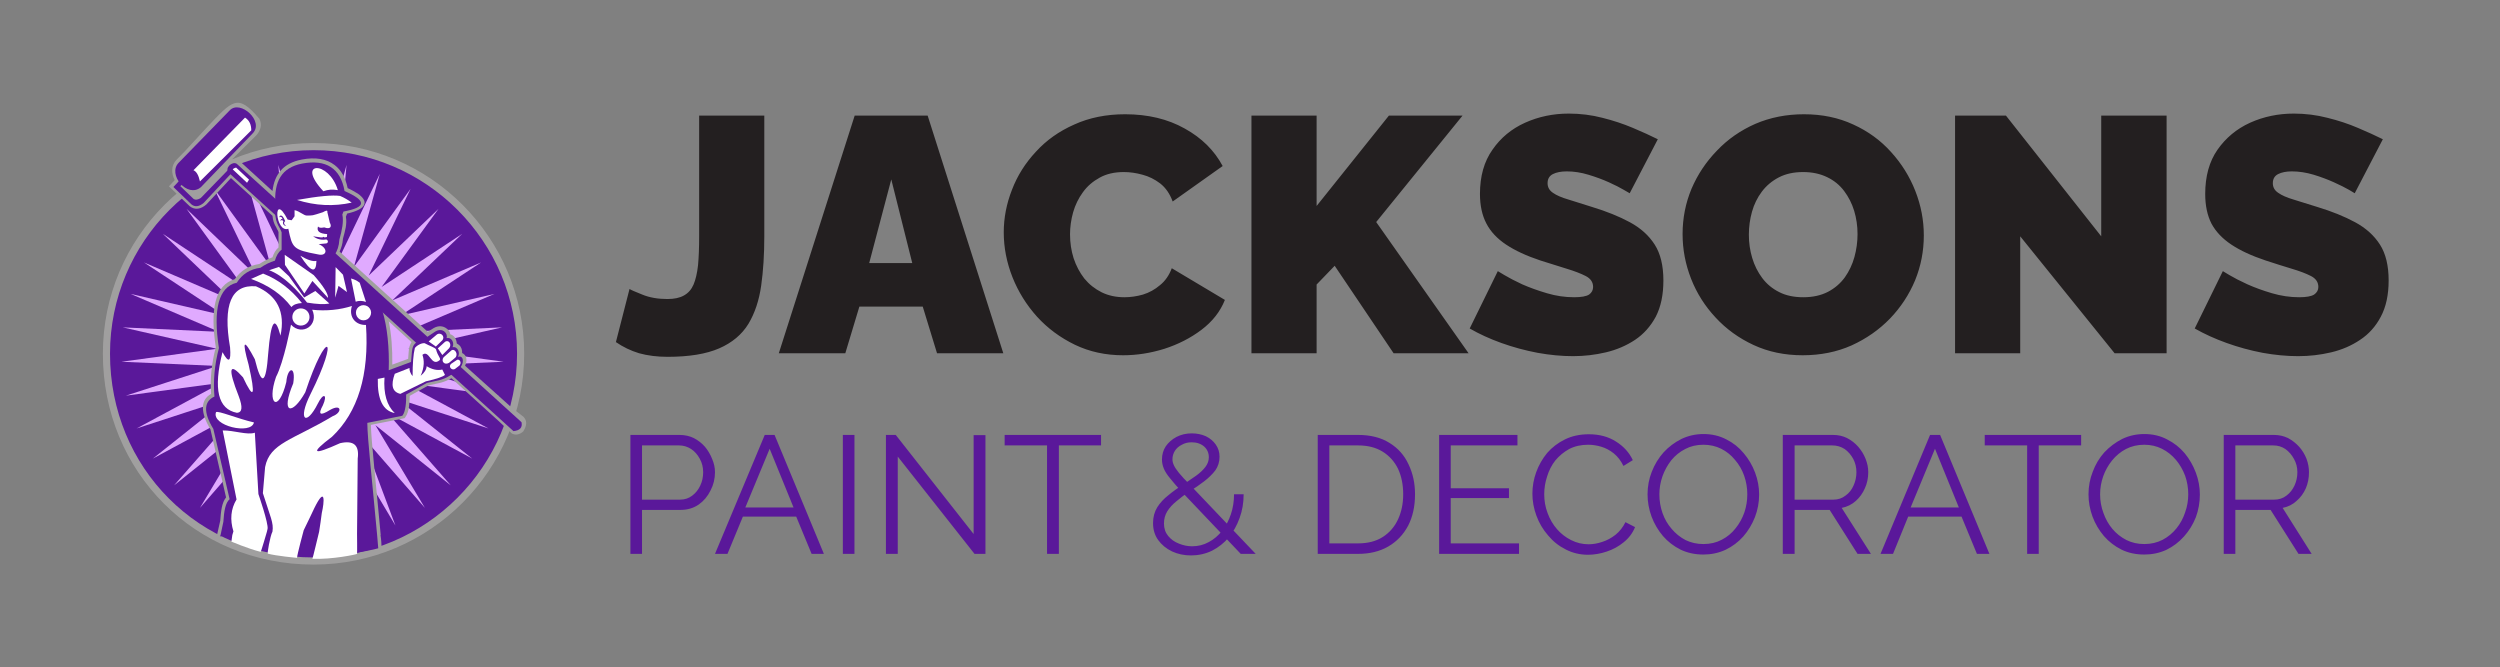 <svg xmlns="http://www.w3.org/2000/svg" version="1.1" xmlns:xlink="http://www.w3.org/1999/xlink" xmlns:svgjs="http://svgjs.dev/svgjs" viewBox="0 0 11.203 2.991"><rect x="0" y="0" width="11.203" height="2.991" fill="#808080" stroke="none"/><g transform="matrix(1,0,0,1,2.758,0.509)"><g><path d=" M 0.063 0.786 Q 0.072 0.792 0.12 0.811 Q 0.168 0.831 0.233 0.831 Q 0.279 0.831 0.307 0.815 Q 0.336 0.799 0.35 0.766 Q 0.364 0.733 0.37 0.68 Q 0.375 0.627 0.375 0.55 L 0.375 0.009 L 0.667 0.009 L 0.667 0.55 Q 0.667 0.672 0.653 0.771 Q 0.639 0.87 0.596 0.942 Q 0.552 1.014 0.465 1.052 Q 0.378 1.09 0.233 1.09 Q 0.164 1.09 0.106 1.074 Q 0.05 1.057 0.002 1.024 L 0.063 0.786 M 1.072 0.009 L 1.399 0.009 L 1.738 1.074 L 1.441 1.074 L 1.377 0.865 L 1.093 0.865 L 1.03 1.074 L 0.732 1.074 L 1.072 0.009 M 1.33 0.67 L 1.236 0.295 L 1.137 0.67 L 1.33 0.67 M 1.74 0.532 Q 1.74 0.435 1.777 0.341 Q 1.813 0.247 1.884 0.171 Q 1.954 0.094 2.056 0.049 Q 2.157 0.003 2.284 0.003 Q 2.437 0.003 2.551 0.067 Q 2.665 0.13 2.721 0.235 L 2.497 0.394 Q 2.478 0.342 2.441 0.313 Q 2.404 0.285 2.362 0.274 Q 2.319 0.262 2.278 0.262 Q 2.215 0.262 2.17 0.287 Q 2.124 0.312 2.095 0.352 Q 2.065 0.393 2.051 0.442 Q 2.037 0.492 2.037 0.541 Q 2.037 0.597 2.053 0.648 Q 2.07 0.699 2.101 0.739 Q 2.133 0.778 2.179 0.801 Q 2.224 0.823 2.281 0.823 Q 2.322 0.823 2.364 0.811 Q 2.406 0.798 2.44 0.769 Q 2.475 0.741 2.493 0.693 L 2.731 0.835 Q 2.7 0.913 2.626 0.969 Q 2.553 1.024 2.46 1.054 Q 2.367 1.083 2.275 1.083 Q 2.157 1.083 2.059 1.036 Q 1.96 0.988 1.889 0.91 Q 1.818 0.831 1.779 0.733 Q 1.74 0.634 1.74 0.532 M 2.85 1.074 L 2.85 0.009 L 3.142 0.009 L 3.142 0.414 L 3.466 0.009 L 3.796 0.009 L 3.409 0.486 L 3.823 1.074 L 3.487 1.074 L 3.223 0.682 L 3.142 0.766 L 3.142 1.074 L 2.85 1.074 M 4.545 0.357 Q 4.545 0.357 4.519 0.342 Q 4.494 0.327 4.452 0.308 Q 4.41 0.289 4.36 0.274 Q 4.311 0.259 4.263 0.259 Q 4.225 0.259 4.201 0.271 Q 4.177 0.283 4.177 0.312 Q 4.177 0.339 4.201 0.355 Q 4.225 0.372 4.27 0.385 Q 4.314 0.399 4.375 0.418 Q 4.474 0.448 4.546 0.487 Q 4.618 0.526 4.657 0.587 Q 4.696 0.648 4.696 0.748 Q 4.696 0.844 4.662 0.91 Q 4.627 0.975 4.569 1.014 Q 4.51 1.053 4.438 1.07 Q 4.366 1.087 4.291 1.087 Q 4.215 1.087 4.132 1.072 Q 4.048 1.056 3.97 1.028 Q 3.892 1 3.828 0.963 L 3.954 0.706 Q 3.954 0.706 3.984 0.724 Q 4.014 0.742 4.063 0.765 Q 4.113 0.787 4.174 0.805 Q 4.234 0.823 4.296 0.823 Q 4.344 0.823 4.363 0.811 Q 4.381 0.798 4.381 0.777 Q 4.381 0.745 4.348 0.728 Q 4.315 0.711 4.262 0.695 Q 4.209 0.679 4.144 0.658 Q 4.051 0.627 3.991 0.587 Q 3.931 0.547 3.903 0.493 Q 3.874 0.438 3.874 0.36 Q 3.874 0.241 3.93 0.162 Q 3.985 0.082 4.076 0.041 Q 4.167 -2.220446049250313e-16 4.272 -2.220446049250313e-16 Q 4.35 -2.220446049250313e-16 4.423 0.019 Q 4.495 0.037 4.559 0.064 Q 4.623 0.091 4.671 0.115 L 4.545 0.357 M 5.32 1.083 Q 5.199 1.083 5.1 1.037 Q 5.001 0.991 4.93 0.914 Q 4.858 0.837 4.82 0.74 Q 4.782 0.643 4.782 0.54 Q 4.782 0.433 4.822 0.337 Q 4.863 0.241 4.936 0.166 Q 5.008 0.09 5.108 0.046 Q 5.208 0.003 5.326 0.003 Q 5.448 0.003 5.547 0.049 Q 5.646 0.094 5.716 0.172 Q 5.787 0.25 5.825 0.347 Q 5.863 0.444 5.863 0.546 Q 5.863 0.651 5.824 0.747 Q 5.784 0.843 5.711 0.919 Q 5.638 0.994 5.539 1.039 Q 5.44 1.083 5.32 1.083 M 5.079 0.543 Q 5.079 0.597 5.094 0.647 Q 5.109 0.697 5.139 0.737 Q 5.169 0.777 5.215 0.8 Q 5.26 0.823 5.323 0.823 Q 5.386 0.823 5.433 0.799 Q 5.479 0.775 5.509 0.734 Q 5.538 0.693 5.552 0.643 Q 5.566 0.592 5.566 0.54 Q 5.566 0.486 5.551 0.436 Q 5.536 0.387 5.506 0.347 Q 5.476 0.307 5.43 0.285 Q 5.383 0.262 5.322 0.262 Q 5.259 0.262 5.213 0.286 Q 5.167 0.31 5.137 0.35 Q 5.107 0.39 5.093 0.44 Q 5.079 0.49 5.079 0.543 M 6.295 0.55 L 6.295 1.074 L 6.003 1.074 L 6.003 0.009 L 6.231 0.009 L 6.658 0.55 L 6.658 0.009 L 6.951 0.009 L 6.951 1.074 L 6.718 1.074 L 6.295 0.55 M 7.794 0.357 Q 7.794 0.357 7.769 0.342 Q 7.743 0.327 7.701 0.308 Q 7.659 0.289 7.61 0.274 Q 7.56 0.259 7.512 0.259 Q 7.475 0.259 7.451 0.271 Q 7.427 0.283 7.427 0.312 Q 7.427 0.339 7.451 0.355 Q 7.475 0.372 7.519 0.385 Q 7.563 0.399 7.625 0.418 Q 7.724 0.448 7.796 0.487 Q 7.868 0.526 7.907 0.587 Q 7.946 0.648 7.946 0.748 Q 7.946 0.844 7.911 0.91 Q 7.877 0.975 7.818 1.014 Q 7.76 1.053 7.688 1.07 Q 7.616 1.087 7.541 1.087 Q 7.464 1.087 7.381 1.072 Q 7.298 1.056 7.22 1.028 Q 7.142 1 7.077 0.963 L 7.203 0.706 Q 7.203 0.706 7.233 0.724 Q 7.263 0.742 7.313 0.765 Q 7.362 0.787 7.423 0.805 Q 7.484 0.823 7.545 0.823 Q 7.593 0.823 7.612 0.811 Q 7.631 0.798 7.631 0.777 Q 7.631 0.745 7.598 0.728 Q 7.565 0.711 7.511 0.695 Q 7.458 0.679 7.394 0.658 Q 7.301 0.627 7.241 0.587 Q 7.181 0.547 7.152 0.493 Q 7.124 0.438 7.124 0.36 Q 7.124 0.241 7.179 0.162 Q 7.235 0.082 7.325 0.041 Q 7.416 -2.220446049250313e-16 7.521 -2.220446049250313e-16 Q 7.599 -2.220446049250313e-16 7.672 0.019 Q 7.745 0.037 7.808 0.064 Q 7.872 0.091 7.92 0.115 L 7.794 0.357" fill="#231f20" fill-rule="nonzero"></path></g><g><path d=" M 0.067 1.973 L 0.067 1.44 L 0.287 1.44 Q 0.322 1.44 0.351 1.454 Q 0.38 1.469 0.401 1.493 Q 0.421 1.517 0.433 1.547 Q 0.446 1.577 0.446 1.607 Q 0.446 1.651 0.426 1.689 Q 0.407 1.728 0.373 1.752 Q 0.338 1.776 0.292 1.776 L 0.119 1.776 L 0.119 1.973 L 0.067 1.973 M 0.119 1.73 L 0.289 1.73 Q 0.321 1.73 0.344 1.712 Q 0.367 1.695 0.38 1.667 Q 0.393 1.64 0.393 1.607 Q 0.393 1.574 0.378 1.547 Q 0.363 1.519 0.339 1.503 Q 0.314 1.487 0.285 1.487 L 0.119 1.487 L 0.119 1.73 M 0.669 1.44 L 0.713 1.44 L 0.934 1.973 L 0.879 1.973 L 0.81 1.806 L 0.571 1.806 L 0.502 1.973 L 0.446 1.973 L 0.669 1.44 M 0.798 1.765 L 0.691 1.502 L 0.582 1.765 L 0.798 1.765 M 1.019 1.973 L 1.019 1.44 L 1.071 1.44 L 1.071 1.973 L 1.019 1.973 M 1.265 1.537 L 1.265 1.973 L 1.212 1.973 L 1.212 1.44 L 1.256 1.44 L 1.605 1.884 L 1.605 1.441 L 1.658 1.441 L 1.658 1.973 L 1.609 1.973 L 1.265 1.537 M 2.176 1.487 L 1.987 1.487 L 1.987 1.973 L 1.934 1.973 L 1.934 1.487 L 1.744 1.487 L 1.744 1.44 L 2.176 1.44 L 2.176 1.487 M 2.802 1.973 L 2.536 1.693 Q 2.504 1.658 2.485 1.634 Q 2.465 1.61 2.457 1.59 Q 2.449 1.57 2.449 1.55 Q 2.449 1.517 2.466 1.491 Q 2.484 1.465 2.514 1.449 Q 2.545 1.433 2.582 1.433 Q 2.617 1.433 2.646 1.446 Q 2.674 1.46 2.69 1.483 Q 2.707 1.507 2.707 1.538 Q 2.707 1.572 2.688 1.599 Q 2.668 1.625 2.638 1.648 Q 2.608 1.671 2.571 1.694 Q 2.54 1.715 2.514 1.737 Q 2.488 1.758 2.473 1.782 Q 2.458 1.806 2.458 1.837 Q 2.458 1.87 2.477 1.893 Q 2.496 1.916 2.525 1.927 Q 2.554 1.939 2.584 1.939 Q 2.625 1.939 2.659 1.92 Q 2.693 1.902 2.719 1.869 Q 2.744 1.837 2.758 1.795 Q 2.772 1.753 2.772 1.706 L 2.815 1.706 Q 2.815 1.763 2.797 1.812 Q 2.779 1.862 2.748 1.9 Q 2.716 1.937 2.673 1.959 Q 2.629 1.98 2.579 1.98 Q 2.533 1.98 2.494 1.962 Q 2.455 1.943 2.432 1.911 Q 2.409 1.879 2.409 1.835 Q 2.409 1.795 2.428 1.764 Q 2.447 1.734 2.478 1.71 Q 2.508 1.685 2.542 1.664 Q 2.576 1.641 2.603 1.622 Q 2.629 1.603 2.644 1.583 Q 2.659 1.563 2.659 1.54 Q 2.659 1.511 2.638 1.492 Q 2.616 1.473 2.582 1.473 Q 2.557 1.473 2.538 1.484 Q 2.518 1.494 2.507 1.511 Q 2.496 1.529 2.496 1.549 Q 2.496 1.562 2.502 1.575 Q 2.508 1.589 2.525 1.61 Q 2.542 1.631 2.575 1.664 L 2.869 1.973 L 2.802 1.973 M 3.147 1.973 L 3.147 1.44 L 3.328 1.44 Q 3.412 1.44 3.469 1.476 Q 3.526 1.511 3.554 1.572 Q 3.583 1.632 3.583 1.706 Q 3.583 1.787 3.552 1.847 Q 3.52 1.907 3.463 1.94 Q 3.406 1.973 3.328 1.973 L 3.147 1.973 M 3.53 1.706 Q 3.53 1.642 3.507 1.592 Q 3.483 1.543 3.438 1.515 Q 3.393 1.487 3.328 1.487 L 3.199 1.487 L 3.199 1.926 L 3.328 1.926 Q 3.394 1.926 3.439 1.897 Q 3.484 1.868 3.507 1.818 Q 3.53 1.768 3.53 1.706 M 4.049 1.926 L 4.049 1.973 L 3.691 1.973 L 3.691 1.44 L 4.042 1.44 L 4.042 1.487 L 3.743 1.487 L 3.743 1.679 L 4.004 1.679 L 4.004 1.723 L 3.743 1.723 L 3.743 1.926 L 4.049 1.926 M 4.109 1.703 Q 4.109 1.654 4.126 1.607 Q 4.143 1.56 4.175 1.521 Q 4.208 1.483 4.255 1.46 Q 4.302 1.437 4.362 1.437 Q 4.433 1.437 4.484 1.47 Q 4.535 1.502 4.559 1.553 L 4.517 1.579 Q 4.5 1.544 4.474 1.523 Q 4.448 1.502 4.418 1.493 Q 4.388 1.484 4.359 1.484 Q 4.311 1.484 4.274 1.503 Q 4.238 1.523 4.212 1.554 Q 4.187 1.586 4.175 1.626 Q 4.162 1.665 4.162 1.706 Q 4.162 1.75 4.177 1.79 Q 4.192 1.831 4.219 1.862 Q 4.246 1.893 4.282 1.911 Q 4.319 1.93 4.361 1.93 Q 4.391 1.93 4.423 1.919 Q 4.454 1.909 4.482 1.887 Q 4.509 1.865 4.526 1.831 L 4.569 1.853 Q 4.553 1.893 4.518 1.921 Q 4.484 1.949 4.441 1.963 Q 4.399 1.977 4.358 1.977 Q 4.304 1.977 4.258 1.953 Q 4.212 1.93 4.179 1.89 Q 4.145 1.851 4.127 1.802 Q 4.109 1.753 4.109 1.703 M 4.875 1.976 Q 4.819 1.976 4.773 1.954 Q 4.727 1.931 4.694 1.893 Q 4.661 1.854 4.643 1.806 Q 4.625 1.757 4.625 1.706 Q 4.625 1.653 4.644 1.605 Q 4.663 1.556 4.697 1.518 Q 4.731 1.481 4.777 1.458 Q 4.823 1.436 4.876 1.436 Q 4.932 1.436 4.978 1.46 Q 5.024 1.483 5.056 1.522 Q 5.089 1.561 5.107 1.609 Q 5.125 1.657 5.125 1.707 Q 5.125 1.76 5.106 1.809 Q 5.087 1.857 5.054 1.895 Q 5.02 1.933 4.974 1.955 Q 4.928 1.976 4.875 1.976 M 4.678 1.706 Q 4.678 1.75 4.692 1.79 Q 4.706 1.83 4.733 1.861 Q 4.759 1.892 4.795 1.911 Q 4.832 1.929 4.875 1.929 Q 4.921 1.929 4.957 1.91 Q 4.994 1.891 5.019 1.859 Q 5.045 1.827 5.059 1.787 Q 5.072 1.748 5.072 1.706 Q 5.072 1.663 5.058 1.623 Q 5.044 1.583 5.017 1.552 Q 4.991 1.52 4.955 1.502 Q 4.919 1.484 4.875 1.484 Q 4.83 1.484 4.794 1.503 Q 4.757 1.522 4.731 1.554 Q 4.706 1.586 4.692 1.625 Q 4.678 1.665 4.678 1.706 M 5.231 1.973 L 5.231 1.44 L 5.456 1.44 Q 5.491 1.44 5.519 1.454 Q 5.548 1.469 5.569 1.493 Q 5.59 1.517 5.602 1.547 Q 5.614 1.577 5.614 1.607 Q 5.614 1.646 5.599 1.679 Q 5.584 1.713 5.558 1.736 Q 5.531 1.76 5.495 1.767 L 5.626 1.973 L 5.566 1.973 L 5.441 1.776 L 5.284 1.776 L 5.284 1.973 L 5.231 1.973 M 5.284 1.73 L 5.458 1.73 Q 5.489 1.73 5.512 1.712 Q 5.536 1.695 5.548 1.667 Q 5.561 1.639 5.561 1.607 Q 5.561 1.575 5.547 1.548 Q 5.532 1.52 5.508 1.503 Q 5.483 1.487 5.453 1.487 L 5.284 1.487 L 5.284 1.73 M 5.891 1.44 L 5.936 1.44 L 6.157 1.973 L 6.101 1.973 L 6.032 1.806 L 5.793 1.806 L 5.725 1.973 L 5.669 1.973 L 5.891 1.44 M 6.02 1.765 L 5.913 1.502 L 5.804 1.765 L 6.02 1.765 M 6.568 1.487 L 6.378 1.487 L 6.378 1.973 L 6.326 1.973 L 6.326 1.487 L 6.136 1.487 L 6.136 1.44 L 6.568 1.44 L 6.568 1.487 M 6.851 1.976 Q 6.794 1.976 6.749 1.954 Q 6.703 1.931 6.67 1.893 Q 6.637 1.854 6.619 1.806 Q 6.601 1.757 6.601 1.706 Q 6.601 1.653 6.62 1.605 Q 6.638 1.556 6.672 1.518 Q 6.707 1.481 6.752 1.458 Q 6.798 1.436 6.851 1.436 Q 6.908 1.436 6.953 1.46 Q 6.999 1.483 7.032 1.522 Q 7.064 1.561 7.082 1.609 Q 7.1 1.657 7.1 1.707 Q 7.1 1.76 7.082 1.809 Q 7.063 1.857 7.029 1.895 Q 6.995 1.933 6.95 1.955 Q 6.904 1.976 6.851 1.976 M 6.653 1.706 Q 6.653 1.75 6.668 1.79 Q 6.682 1.83 6.708 1.861 Q 6.734 1.892 6.771 1.911 Q 6.807 1.929 6.851 1.929 Q 6.896 1.929 6.933 1.91 Q 6.969 1.891 6.995 1.859 Q 7.021 1.827 7.034 1.787 Q 7.048 1.748 7.048 1.706 Q 7.048 1.663 7.034 1.623 Q 7.019 1.583 6.993 1.552 Q 6.966 1.52 6.93 1.502 Q 6.894 1.484 6.851 1.484 Q 6.806 1.484 6.769 1.503 Q 6.733 1.522 6.707 1.554 Q 6.681 1.586 6.667 1.625 Q 6.653 1.665 6.653 1.706 M 7.207 1.973 L 7.207 1.44 L 7.432 1.44 Q 7.466 1.44 7.495 1.454 Q 7.523 1.469 7.545 1.493 Q 7.566 1.517 7.578 1.547 Q 7.589 1.577 7.589 1.607 Q 7.589 1.646 7.575 1.679 Q 7.56 1.713 7.533 1.736 Q 7.507 1.76 7.471 1.767 L 7.601 1.973 L 7.542 1.973 L 7.417 1.776 L 7.259 1.776 L 7.259 1.973 L 7.207 1.973 M 7.259 1.73 L 7.433 1.73 Q 7.465 1.73 7.488 1.712 Q 7.511 1.695 7.524 1.667 Q 7.537 1.639 7.537 1.607 Q 7.537 1.575 7.522 1.548 Q 7.507 1.52 7.483 1.503 Q 7.459 1.487 7.429 1.487 L 7.259 1.487 L 7.259 1.73" fill="#5a189a" fill-rule="nonzero"></path></g><g clip-path="url(#SvgjsClipPath1001)"><g clip-path="url(#a5cb6feff-fa35-4667-8e82-e1af2bae1da6c812bd7c-151b-41d7-81a6-8526ad005070)"><path d=" M -0.425 1.076 C -0.425 1.589 -0.84 2.005 -1.353 2.005 C -1.874 2.005 -2.281 1.598 -2.281 1.076 C -2.281 0.564 -1.866 0.148 -1.353 0.148 C -0.84 0.148 -0.425 0.564 -0.425 1.076" fill="#5a189a" transform="matrix(1,0,0,1,0,0)" fill-rule="nonzero"></path></g><g clip-path="url(#a5cb6feff-fa35-4667-8e82-e1af2bae1da6c812bd7c-151b-41d7-81a6-8526ad005070)"><path d=" M -0.425 1.076 C -0.425 1.589 -0.84 2.005 -1.353 2.005 C -1.874 2.005 -2.281 1.598 -2.281 1.076 C -2.281 0.564 -1.866 0.148 -1.353 0.148 C -0.84 0.148 -0.425 0.564 -0.425 1.076 Z" fill="none" transform="matrix(1,0,0,1,0,0)" fill-rule="nonzero" stroke-dasharray="none" stroke-miterlimit="10" stroke-linejoin="miter" stroke-linecap="butt" stroke-width="0.032" stroke="#a09f9f"></path></g><g clip-path="url(#SvgjsClipPath1000c812bd7c-151b-41d7-81a6-8526ad005070)"><path d=" M -1.358 0.216 L -1.319 0.646 L -1.205 0.23 L -1.244 0.66 L -1.056 0.27 L -1.172 0.687 L -0.918 0.337 L -1.106 0.726 L -0.793 0.427 L -1.048 0.777 L -0.687 0.539 L -1 0.837 L -0.602 0.667 L -0.963 0.905 L -0.542 0.808 L -0.94 0.978 L -0.508 0.958 L -0.929 1.054 L -0.501 1.112 L -0.933 1.131 L -0.522 1.264 L -0.95 1.206 L -0.569 1.411 L -0.98 1.277 L -0.642 1.546 L -1.022 1.341 L -0.738 1.666 L -1.076 1.396 L -0.854 1.767 L -1.138 1.441 L -0.986 1.846 L -1.207 1.475 L -1.13 1.9 L -1.281 1.495 L -1.281 1.927 L -1.358 1.502 L -1.435 1.927 L -1.434 1.495 L -1.586 1.9 L -1.508 1.475 L -1.73 1.846 L -1.578 1.441 L -1.862 1.767 L -1.64 1.396 L -1.978 1.666 L -1.693 1.341 L -2.073 1.546 L -1.735 1.277 L -2.146 1.411 L -1.765 1.206 L -2.194 1.264 L -1.783 1.131 L -2.214 1.112 L -1.786 1.054 L -2.208 0.958 L -1.776 0.978 L -2.173 0.808 L -1.752 0.905 L -2.113 0.667 L -1.716 0.837 L -2.028 0.539 L -1.668 0.777 L -1.922 0.427 L -1.61 0.726 L -1.798 0.337 L -1.544 0.687 L -1.659 0.27 L -1.472 0.66 L -1.511 0.23 L -1.396 0.646 Z" fill="#e0aaff" transform="matrix(1,0,0,1,0,0)" fill-rule="nonzero"></path></g><g clip-path="url(#b5cb6feff-fa35-4667-8e82-e1af2bae1da6c812bd7c-151b-41d7-81a6-8526ad005070)"><path d=" M -1.751 0.237 L -1.848 0.337 C -1.863 0.349 -1.879 0.354 -1.895 0.354 L -1.881 0.367 C -1.879 0.368 -1.875 0.368 -1.867 0.363 L -1.753 0.246 C -1.752 0.243 -1.752 0.239 -1.751 0.237" fill="#ffffff" transform="matrix(1,0,0,1,0,0)" fill-rule="nonzero"></path></g><g clip-path="url(#b5cb6feff-fa35-4667-8e82-e1af2bae1da6c812bd7c-151b-41d7-81a6-8526ad005070)"><path d=" M -0.413 1.358 C -0.414 1.358 -0.469 1.314 -0.469 1.314 L -0.674 1.13 C -0.668 1.118 -0.666 1.105 -0.669 1.094 C -0.671 1.085 -0.678 1.077 -0.687 1.073 C -0.686 1.06 -0.691 1.045 -0.701 1.037 C -0.704 1.034 -0.708 1.032 -0.711 1.03 C -0.712 1.017 -0.717 1.003 -0.728 0.995 C -0.732 0.992 -0.736 0.99 -0.74 0.989 C -0.742 0.978 -0.748 0.969 -0.757 0.963 C -0.771 0.952 -0.793 0.948 -0.816 0.962 C -0.823 0.967 -0.833 0.973 -0.841 0.978 L -1.236 0.619 C -1.229 0.601 -1.223 0.588 -1.221 0.56 C -1.212 0.527 -1.202 0.496 -1.208 0.462 C -1.205 0.454 -1.203 0.451 -1.203 0.449 L -1.202 0.448 C -1.118 0.429 -1.102 0.396 -1.154 0.359 C -1.169 0.35 -1.184 0.341 -1.2 0.334 C -1.21 0.287 -1.229 0.253 -1.258 0.231 C -1.294 0.203 -1.344 0.194 -1.406 0.206 C -1.488 0.222 -1.528 0.271 -1.537 0.347 L -1.686 0.211 L -1.687 0.21 L -1.687 0.21 L -1.689 0.21 C -1.698 0.204 -1.71 0.203 -1.72 0.207 L -1.611 0.099 C -1.611 0.099 -1.574 0.064 -1.596 0.023 C -1.693 -0.091 -1.714 -0.062 -1.833 0.064 L -1.928 0.167 L -1.966 0.206 C -1.993 0.233 -1.99 0.27 -1.975 0.298 L -2.001 0.326 L -1.909 0.414 L -1.908 0.415 L -1.908 0.415 C -1.884 0.434 -1.857 0.428 -1.833 0.407 L -1.723 0.289 L -1.537 0.458 C -1.535 0.478 -1.53 0.492 -1.524 0.503 C -1.521 0.508 -1.518 0.513 -1.516 0.519 C -1.513 0.522 -1.512 0.526 -1.51 0.531 L -1.51 0.6 C -1.523 0.611 -1.531 0.626 -1.537 0.644 C -1.558 0.651 -1.577 0.662 -1.596 0.674 C -1.643 0.681 -1.68 0.704 -1.706 0.742 C -1.795 0.768 -1.817 0.878 -1.791 1.047 C -1.81 1.12 -1.817 1.189 -1.812 1.256 C -1.862 1.284 -1.859 1.342 -1.815 1.415 L -1.745 1.72 C -1.764 1.743 -1.768 1.783 -1.771 1.824 L -1.787 1.895 C -1.779 1.893 -1.771 1.892 -1.763 1.89 C -1.755 1.889 -1.747 1.887 -1.738 1.886 C -1.732 1.885 -1.727 1.884 -1.721 1.883 C -1.71 1.881 -1.7 1.88 -1.69 1.878 C -1.686 1.878 -1.681 1.877 -1.677 1.877 C -1.665 1.875 -1.653 1.874 -1.641 1.873 L -1.636 1.872 C -1.557 1.865 -1.476 1.863 -1.399 1.865 C -1.299 1.868 -1.136 1.965 -1.048 1.946 C -1.049 1.926 -1.049 1.913 -1.053 1.888 L -1.053 1.888 L -1.052 1.888 C -1.072 1.669 -1.094 1.471 -1.096 1.395 L -0.945 1.365 L -0.942 1.361 C -0.932 1.348 -0.927 1.329 -0.925 1.311 C -0.923 1.295 -0.922 1.279 -0.922 1.265 L -0.838 1.218 C -0.815 1.213 -0.799 1.21 -0.783 1.206 C -0.768 1.202 -0.753 1.196 -0.735 1.186 L -0.522 1.379 L -0.522 1.379 L -0.521 1.38 L -0.465 1.433 C -0.465 1.433 -0.441 1.45 -0.413 1.424 C -0.411 1.419 -0.385 1.386 -0.413 1.358 M -1.016 0.931 L -0.914 1.024 C -0.919 1.032 -0.923 1.042 -0.925 1.052 C -0.927 1.064 -0.927 1.079 -0.929 1.099 L -1 1.125 C -0.999 1.054 -1.004 0.988 -1.016 0.931" fill="#a09f9f" transform="matrix(1,0,0,1,0,0)" fill-rule="nonzero"></path></g><g clip-path="url(#b5cb6feff-fa35-4667-8e82-e1af2bae1da6c812bd7c-151b-41d7-81a6-8526ad005070)"><path d=" M -1.729 1.728 C -1.748 1.744 -1.754 1.782 -1.757 1.829 L -1.771 1.895 C -1.648 1.871 -1.54 1.947 -1.419 1.95 C -1.351 2.024 -1.063 1.948 -1.063 1.948 C -1.063 1.948 -1.064 1.937 -1.068 1.889 C -1.089 1.658 -1.112 1.452 -1.112 1.386 L -0.955 1.354 C -0.94 1.336 -0.937 1.29 -0.938 1.259 L -0.845 1.207 C -0.789 1.193 -0.773 1.199 -0.712 1.154 C -0.675 1.13 -0.676 1.08 -0.706 1.09 C -0.695 1.074 -0.706 1.042 -0.73 1.047 C -0.721 1.027 -0.734 1.001 -0.757 1.006 C -0.749 0.987 -0.774 0.956 -0.808 0.977 C -0.825 0.989 -0.851 1.005 -0.851 1.007 C -0.919 1.029 -0.909 1.045 -0.916 1.113 L -1.016 1.15 C -1.01 0.946 -1.054 0.786 -1.143 0.74 C -1.168 0.717 -1.188 0.709 -1.204 0.716 L -1.254 0.659 L -1.257 0.631 C -1.247 0.615 -1.239 0.595 -1.237 0.564 C -1.226 0.525 -1.217 0.484 -1.224 0.452 C -1.222 0.449 -1.221 0.444 -1.219 0.439 C -1.117 0.42 -1.112 0.392 -1.214 0.347 C -1.232 0.244 -1.298 0.204 -1.404 0.224 C -1.497 0.242 -1.531 0.305 -1.524 0.409 C -1.53 0.493 -1.507 0.5 -1.496 0.532 L -1.496 0.61 C -1.51 0.62 -1.52 0.637 -1.526 0.659 C -1.549 0.666 -1.571 0.677 -1.591 0.691 C -1.638 0.697 -1.673 0.72 -1.697 0.758 C -1.778 0.777 -1.804 0.875 -1.777 1.051 C -1.797 1.127 -1.803 1.199 -1.797 1.268 C -1.843 1.289 -1.849 1.336 -1.802 1.413 Z" fill="#5a189a" transform="matrix(1,0,0,1,0,0)" fill-rule="nonzero"></path></g><g clip-path="url(#b5cb6feff-fa35-4667-8e82-e1af2bae1da6c812bd7c-151b-41d7-81a6-8526ad005070)"><path d=" M -1.733 0.265 C -1.753 0.244 -1.717 0.212 -1.697 0.225 L -0.421 1.383 C -0.416 1.407 -0.428 1.42 -0.457 1.423 Z" fill="#5a189a" transform="matrix(1,0,0,1,0,0)" fill-rule="nonzero"></path></g><g clip-path="url(#b5cb6feff-fa35-4667-8e82-e1af2bae1da6c812bd7c-151b-41d7-81a6-8526ad005070)"><path d=" M -1.724 0.24 L -1.858 0.378 C -1.871 0.386 -1.881 0.388 -1.89 0.383 L -1.95 0.325 L -1.924 0.303 L -1.939 0.284 L -1.981 0.329 L -1.9 0.407 C -1.884 0.42 -1.865 0.417 -1.845 0.4 L -1.716 0.262 Z" fill="#5a189a" transform="matrix(1,0,0,1,0,0)" fill-rule="nonzero"></path></g><g clip-path="url(#b5cb6feff-fa35-4667-8e82-e1af2bae1da6c812bd7c-151b-41d7-81a6-8526ad005070)"><path d=" M -1.957 0.22 C -2.009 0.272 -1.919 0.381 -1.858 0.33 L -1.626 0.089 C -1.572 0.035 -1.681 -0.063 -1.728 -0.015 Z" fill="#5a189a" transform="matrix(1,0,0,1,0,0)" fill-rule="nonzero"></path></g><g clip-path="url(#b5cb6feff-fa35-4667-8e82-e1af2bae1da6c812bd7c-151b-41d7-81a6-8526ad005070)"><path d=" M -1.244 0.343 C -1.284 0.209 -1.436 0.212 -1.309 0.348 C -1.286 0.34 -1.27 0.339 -1.244 0.343" fill="#ffffff" transform="matrix(1,0,0,1,0,0)" fill-rule="nonzero"></path></g><g clip-path="url(#b5cb6feff-fa35-4667-8e82-e1af2bae1da6c812bd7c-151b-41d7-81a6-8526ad005070)"><path d=" M -1.427 0.387 C -1.331 0.37 -1.267 0.364 -1.234 0.369 C -1.215 0.377 -1.198 0.387 -1.182 0.399 C -1.263 0.417 -1.345 0.413 -1.427 0.387" fill="#ffffff" transform="matrix(1,0,0,1,0,0)" fill-rule="nonzero"></path></g><g clip-path="url(#b5cb6feff-fa35-4667-8e82-e1af2bae1da6c812bd7c-151b-41d7-81a6-8526ad005070)"><path d=" M -1.291 0.442 L -1.28 0.489 C -1.271 0.504 -1.275 0.521 -1.305 0.51 C -1.321 0.513 -1.328 0.512 -1.333 0.506 C -1.34 0.527 -1.326 0.538 -1.292 0.54 L -1.293 0.553 C -1.3 0.554 -1.304 0.557 -1.308 0.552 C -1.315 0.558 -1.321 0.554 -1.355 0.55 C -1.347 0.555 -1.327 0.57 -1.296 0.564 C -1.285 0.568 -1.287 0.582 -1.298 0.582 L -1.33 0.585 C -1.285 0.604 -1.293 0.641 -1.333 0.631 C -1.445 0.61 -1.448 0.603 -1.466 0.516 C -1.525 0.538 -1.537 0.343 -1.469 0.475 L -1.451 0.478 L -1.438 0.46 L -1.438 0.433 C -1.417 0.436 -1.396 0.458 -1.382 0.457 C -1.354 0.456 -1.364 0.459 -1.311 0.442 C -1.3 0.436 -1.289 0.43 -1.291 0.442" fill="#ffffff" transform="matrix(1,0,0,1,0,0)" fill-rule="nonzero"></path></g><g clip-path="url(#b5cb6feff-fa35-4667-8e82-e1af2bae1da6c812bd7c-151b-41d7-81a6-8526ad005070)"><path d=" M -1.412 0.637 C -1.365 0.711 -1.341 0.718 -1.34 0.66 C -1.356 0.664 -1.38 0.656 -1.412 0.637" fill="#ffffff" transform="matrix(1,0,0,1,0,0)" fill-rule="nonzero"></path></g><g clip-path="url(#b5cb6feff-fa35-4667-8e82-e1af2bae1da6c812bd7c-151b-41d7-81a6-8526ad005070)"><path d=" M -1.482 0.633 L -1.352 0.724 C -1.308 0.774 -1.287 0.808 -1.288 0.826 L -1.358 0.75 L -1.394 0.806 L -1.481 0.678 Z" fill="#ffffff" transform="matrix(1,0,0,1,0,0)" fill-rule="nonzero"></path></g><g clip-path="url(#SvgjsClipPath1000c812bd7c-151b-41d7-81a6-8526ad005070)"><path d=" M -1.254 0.688 L -1.256 0.825 L -1.241 0.772 L -1.203 0.8 L -1.221 0.722 Z" fill="#ffffff" transform="matrix(1,0,0,1,0,0)" fill-rule="nonzero"></path></g><g clip-path="url(#c5cb6feff-fa35-4667-8e82-e1af2bae1da6c812bd7c-151b-41d7-81a6-8526ad005070)"><path d=" M -1.696 1.341 C -1.781 1.325 -1.803 1.235 -1.761 1.069 C -1.733 1.12 -1.722 1.113 -1.727 1.048 C -1.76 0.856 -1.722 0.765 -1.611 0.774 C -1.515 0.815 -1.479 0.889 -1.501 0.995 C -1.526 0.902 -1.544 0.928 -1.556 1.074 C -1.566 1.214 -1.586 1.223 -1.616 1.101 C -1.666 1.006 -1.675 1.014 -1.644 1.125 C -1.612 1.267 -1.62 1.286 -1.669 1.182 C -1.731 1.112 -1.738 1.14 -1.688 1.267 C -1.67 1.315 -1.672 1.339 -1.696 1.341" fill="#ffffff" transform="matrix(1,0,0,1,0,0)" fill-rule="nonzero"></path></g><g clip-path="url(#c5cb6feff-fa35-4667-8e82-e1af2bae1da6c812bd7c-151b-41d7-81a6-8526ad005070)"><path d=" M -1.79 1.338 C -1.812 1.399 -1.632 1.441 -1.62 1.384 C -1.694 1.367 -1.781 1.33 -1.79 1.338" fill="#ffffff" transform="matrix(1,0,0,1,0,0)" fill-rule="nonzero"></path></g><g clip-path="url(#c5cb6feff-fa35-4667-8e82-e1af2bae1da6c812bd7c-151b-41d7-81a6-8526ad005070)"><path d=" M -1.579 0.717 L -1.633 0.741 C -1.555 0.769 -1.495 0.81 -1.452 0.867 C -1.443 0.856 -1.427 0.85 -1.405 0.849 C -1.454 0.787 -1.512 0.743 -1.579 0.717" fill="#ffffff" transform="matrix(1,0,0,1,0,0)" fill-rule="nonzero"></path></g><g clip-path="url(#c5cb6feff-fa35-4667-8e82-e1af2bae1da6c812bd7c-151b-41d7-81a6-8526ad005070)"><path d=" M -1.508 0.687 L -1.552 0.702 C -1.488 0.725 -1.423 0.794 -1.382 0.847 C -1.339 0.854 -1.305 0.856 -1.282 0.851 L -1.345 0.795 L -1.395 0.824 L -1.463 0.729 Z" fill="#ffffff" transform="matrix(1,0,0,1,0,0)" fill-rule="nonzero"></path></g><g clip-path="url(#c5cb6feff-fa35-4667-8e82-e1af2bae1da6c812bd7c-151b-41d7-81a6-8526ad005070)"><path d=" M -1.185 0.739 L -1.164 0.843 C -1.151 0.838 -1.135 0.838 -1.118 0.844 L -1.146 0.758 C -1.159 0.748 -1.172 0.742 -1.185 0.739" fill="#ffffff" transform="matrix(1,0,0,1,0,0)" fill-rule="nonzero"></path></g><g clip-path="url(#c5cb6feff-fa35-4667-8e82-e1af2bae1da6c812bd7c-151b-41d7-81a6-8526ad005070)"><path d=" M -1.448 0.912 C -1.448 0.89 -1.431 0.873 -1.41 0.873 C -1.388 0.873 -1.371 0.89 -1.371 0.912 C -1.371 0.933 -1.388 0.95 -1.41 0.95 C -1.431 0.95 -1.448 0.933 -1.448 0.912" fill="#ffffff" transform="matrix(1,0,0,1,0,0)" fill-rule="nonzero"></path></g><g clip-path="url(#c5cb6feff-fa35-4667-8e82-e1af2bae1da6c812bd7c-151b-41d7-81a6-8526ad005070)"><path d=" M -1.163 0.892 C -1.163 0.88 -1.157 0.869 -1.146 0.863 C -1.136 0.857 -1.123 0.857 -1.112 0.863 C -1.102 0.869 -1.095 0.88 -1.095 0.892 C -1.095 0.904 -1.102 0.916 -1.112 0.922 C -1.123 0.928 -1.136 0.928 -1.146 0.922 C -1.157 0.915 -1.163 0.904 -1.163 0.892" fill="#ffffff" transform="matrix(1,0,0,1,0,0)" fill-rule="nonzero"></path></g><g clip-path="url(#c5cb6feff-fa35-4667-8e82-e1af2bae1da6c812bd7c-151b-41d7-81a6-8526ad005070)"><path d=" M -0.989 1.166 L -0.923 1.14 C -0.924 1.149 -0.919 1.166 -0.909 1.176 C -0.909 1.121 -0.906 1.079 -0.899 1.051 C -0.893 1.041 -0.87 1.027 -0.855 1.029 C -0.834 1.041 -0.808 1.048 -0.804 1.057 C -0.796 1.088 -0.78 1.098 -0.788 1.105 C -0.826 1.138 -0.834 1.055 -0.865 1.081 C -0.857 1.104 -0.855 1.135 -0.873 1.175 C -0.856 1.161 -0.847 1.147 -0.846 1.132 C -0.822 1.147 -0.798 1.152 -0.776 1.147 L -0.764 1.171 C -0.772 1.179 -0.801 1.189 -0.85 1.2 L -0.964 1.256 C -1.001 1.247 -1.007 1.217 -0.989 1.166" fill="#ffffff" transform="matrix(1,0,0,1,0,0)" fill-rule="nonzero"></path></g><g clip-path="url(#c5cb6feff-fa35-4667-8e82-e1af2bae1da6c812bd7c-151b-41d7-81a6-8526ad005070)"><path d=" M -0.799 0.989 L -0.837 1.021 L -0.805 1.044 L -0.776 1.016 C -0.762 0.999 -0.782 0.979 -0.799 0.989" fill="#ffffff" transform="matrix(1,0,0,1,0,0)" fill-rule="nonzero"></path></g><g clip-path="url(#c5cb6feff-fa35-4667-8e82-e1af2bae1da6c812bd7c-151b-41d7-81a6-8526ad005070)"><path d=" M -0.796 1.052 L -0.764 1.023 C -0.747 1.011 -0.732 1.034 -0.745 1.051 L -0.776 1.082 Z" fill="#ffffff" transform="matrix(1,0,0,1,0,0)" fill-rule="nonzero"></path></g><g clip-path="url(#c5cb6feff-fa35-4667-8e82-e1af2bae1da6c812bd7c-151b-41d7-81a6-8526ad005070)"><path d=" M -0.735 1.061 L -0.77 1.092 C -0.783 1.109 -0.767 1.129 -0.746 1.117 L -0.718 1.094 C -0.703 1.08 -0.719 1.051 -0.735 1.061" fill="#ffffff" transform="matrix(1,0,0,1,0,0)" fill-rule="nonzero"></path></g><g clip-path="url(#c5cb6feff-fa35-4667-8e82-e1af2bae1da6c812bd7c-151b-41d7-81a6-8526ad005070)"><path d=" M -0.709 1.103 L -0.736 1.121 C -0.75 1.132 -0.736 1.152 -0.72 1.145 L -0.699 1.129 C -0.689 1.118 -0.696 1.1 -0.709 1.103" fill="#ffffff" transform="matrix(1,0,0,1,0,0)" fill-rule="nonzero"></path></g><g clip-path="url(#c5cb6feff-fa35-4667-8e82-e1af2bae1da6c812bd7c-151b-41d7-81a6-8526ad005070)"><path d=" M -1.035 1.183 C -1.04 1.256 -1.024 1.309 -0.989 1.342 C -1.042 1.332 -1.067 1.281 -1.065 1.189 Z" fill="#ffffff" transform="matrix(1,0,0,1,0,0)" fill-rule="nonzero"></path></g><g clip-path="url(#c5cb6feff-fa35-4667-8e82-e1af2bae1da6c812bd7c-151b-41d7-81a6-8526ad005070)"><path d=" M -1.715 0.25 L -1.651 0.31 L -1.642 0.296 L -1.7 0.242 C -1.708 0.244 -1.713 0.247 -1.715 0.25" fill="#ffffff" transform="matrix(1,0,0,1,0,0)" fill-rule="nonzero"></path></g><g clip-path="url(#c5cb6feff-fa35-4667-8e82-e1af2bae1da6c812bd7c-151b-41d7-81a6-8526ad005070)"><path d=" M -1.891 0.254 C -1.878 0.259 -1.868 0.276 -1.862 0.304 L -1.632 0.075 C -1.632 0.049 -1.641 0.03 -1.66 0.018 Z" fill="#ffffff" transform="matrix(1,0,0,1,0,0)" fill-rule="nonzero"></path></g><g clip-path="url(#c5cb6feff-fa35-4667-8e82-e1af2bae1da6c812bd7c-151b-41d7-81a6-8526ad005070)"><path d=" M -1.475 0.505 C -1.486 0.496 -1.488 0.488 -1.48 0.482 C -1.487 0.464 -1.494 0.456 -1.501 0.457 C -1.504 0.458 -1.506 0.461 -1.507 0.465 C -1.498 0.459 -1.493 0.466 -1.492 0.474 C -1.496 0.47 -1.5 0.473 -1.502 0.482 C -1.498 0.476 -1.493 0.476 -1.488 0.482 C -1.493 0.493 -1.488 0.501 -1.475 0.505" fill="#5a189a" transform="matrix(1,0,0,1,0,0)" fill-rule="nonzero"></path></g><g clip-path="url(#c5cb6feff-fa35-4667-8e82-e1af2bae1da6c812bd7c-151b-41d7-81a6-8526ad005070)"><path d=" M -1.6 1.705 L -1.616 1.43 C -1.649 1.442 -1.71 1.419 -1.76 1.42 L -1.698 1.729 C -1.724 1.772 -1.728 1.82 -1.712 1.872 L -1.717 1.889 L -1.721 1.918 C -1.721 1.918 -1.646 1.95 -1.59 1.964 C -1.588 1.964 -1.562 1.874 -1.562 1.874 C -1.561 1.87 -1.56 1.866 -1.559 1.861 C -1.554 1.838 -1.6 1.705 -1.6 1.705" fill="#ffffff" transform="matrix(1,0,0,1,0,0)" fill-rule="nonzero"></path></g><g clip-path="url(#c5cb6feff-fa35-4667-8e82-e1af2bae1da6c812bd7c-151b-41d7-81a6-8526ad005070)"><path d=" M -1.234 1.477 C -1.358 1.533 -1.37 1.524 -1.27 1.448 C -1.154 1.338 -1.103 1.171 -1.118 0.947 C -1.162 0.949 -1.197 0.914 -1.181 0.862 C -1.232 0.879 -1.297 0.886 -1.359 0.879 C -1.327 0.948 -1.404 0.999 -1.454 0.946 C -1.454 0.946 -1.486 1.114 -1.521 1.18 C -1.564 1.303 -1.51 1.345 -1.475 1.203 C -1.47 1.136 -1.431 1.127 -1.444 1.209 C -1.502 1.347 -1.449 1.354 -1.39 1.249 C -1.295 0.962 -1.233 0.99 -1.367 1.258 C -1.426 1.376 -1.385 1.402 -1.334 1.3 C -1.309 1.249 -1.289 1.258 -1.311 1.307 C -1.334 1.349 -1.324 1.356 -1.279 1.328 C -1.226 1.298 -1.224 1.34 -1.267 1.356 C -1.446 1.463 -1.549 1.476 -1.57 1.584 L -1.58 1.701 C -1.546 1.809 -1.531 1.834 -1.537 1.873 C -1.548 1.895 -1.561 1.972 -1.558 1.972 C -1.522 1.982 -1.427 1.991 -1.427 1.991 C -1.427 1.978 -1.397 1.867 -1.397 1.867 L -1.397 1.867 C -1.377 1.827 -1.362 1.794 -1.349 1.767 C -1.299 1.666 -1.304 1.739 -1.316 1.79 C -1.32 1.818 -1.323 1.846 -1.328 1.874 C -1.328 1.874 -1.357 1.995 -1.358 1.995 C -1.27 1.999 -1.158 1.975 -1.158 1.973 C -1.157 1.97 -1.158 1.882 -1.158 1.882 L -1.155 1.546 C -1.147 1.486 -1.173 1.463 -1.234 1.477" fill="#ffffff" transform="matrix(1,0,0,1,0,0)" fill-rule="nonzero"></path></g></g></g><defs><clipPath id="SvgjsClipPath1001"><path d=" M -2.297 -0.048 h 1.897 v 2.069 h -1.897 Z"></path></clipPath><clipPath id="a5cb6feff-fa35-4667-8e82-e1af2bae1da6c812bd7c-151b-41d7-81a6-8526ad005070"><path d=" M -2.297 2.021 L -0.4 2.021 L -0.4 -0.048 L -2.297 -0.048 Z"></path></clipPath><clipPath id="SvgjsClipPath1000c812bd7c-151b-41d7-81a6-8526ad005070"><path d=" M -2.297 -0.048 L -0.4 -0.048 L -0.4 2.021 L -2.297 2.021 Z"></path></clipPath><clipPath id="b5cb6feff-fa35-4667-8e82-e1af2bae1da6c812bd7c-151b-41d7-81a6-8526ad005070"><path d=" M -2.297 2.021 L -0.4 2.021 L -0.4 -0.048 L -2.297 -0.048 Z"></path></clipPath><clipPath id="c5cb6feff-fa35-4667-8e82-e1af2bae1da6c812bd7c-151b-41d7-81a6-8526ad005070"><path d=" M -2.297 2.021 L -0.4 2.021 L -0.4 -0.048 L -2.297 -0.048 Z"></path></clipPath></defs></svg>